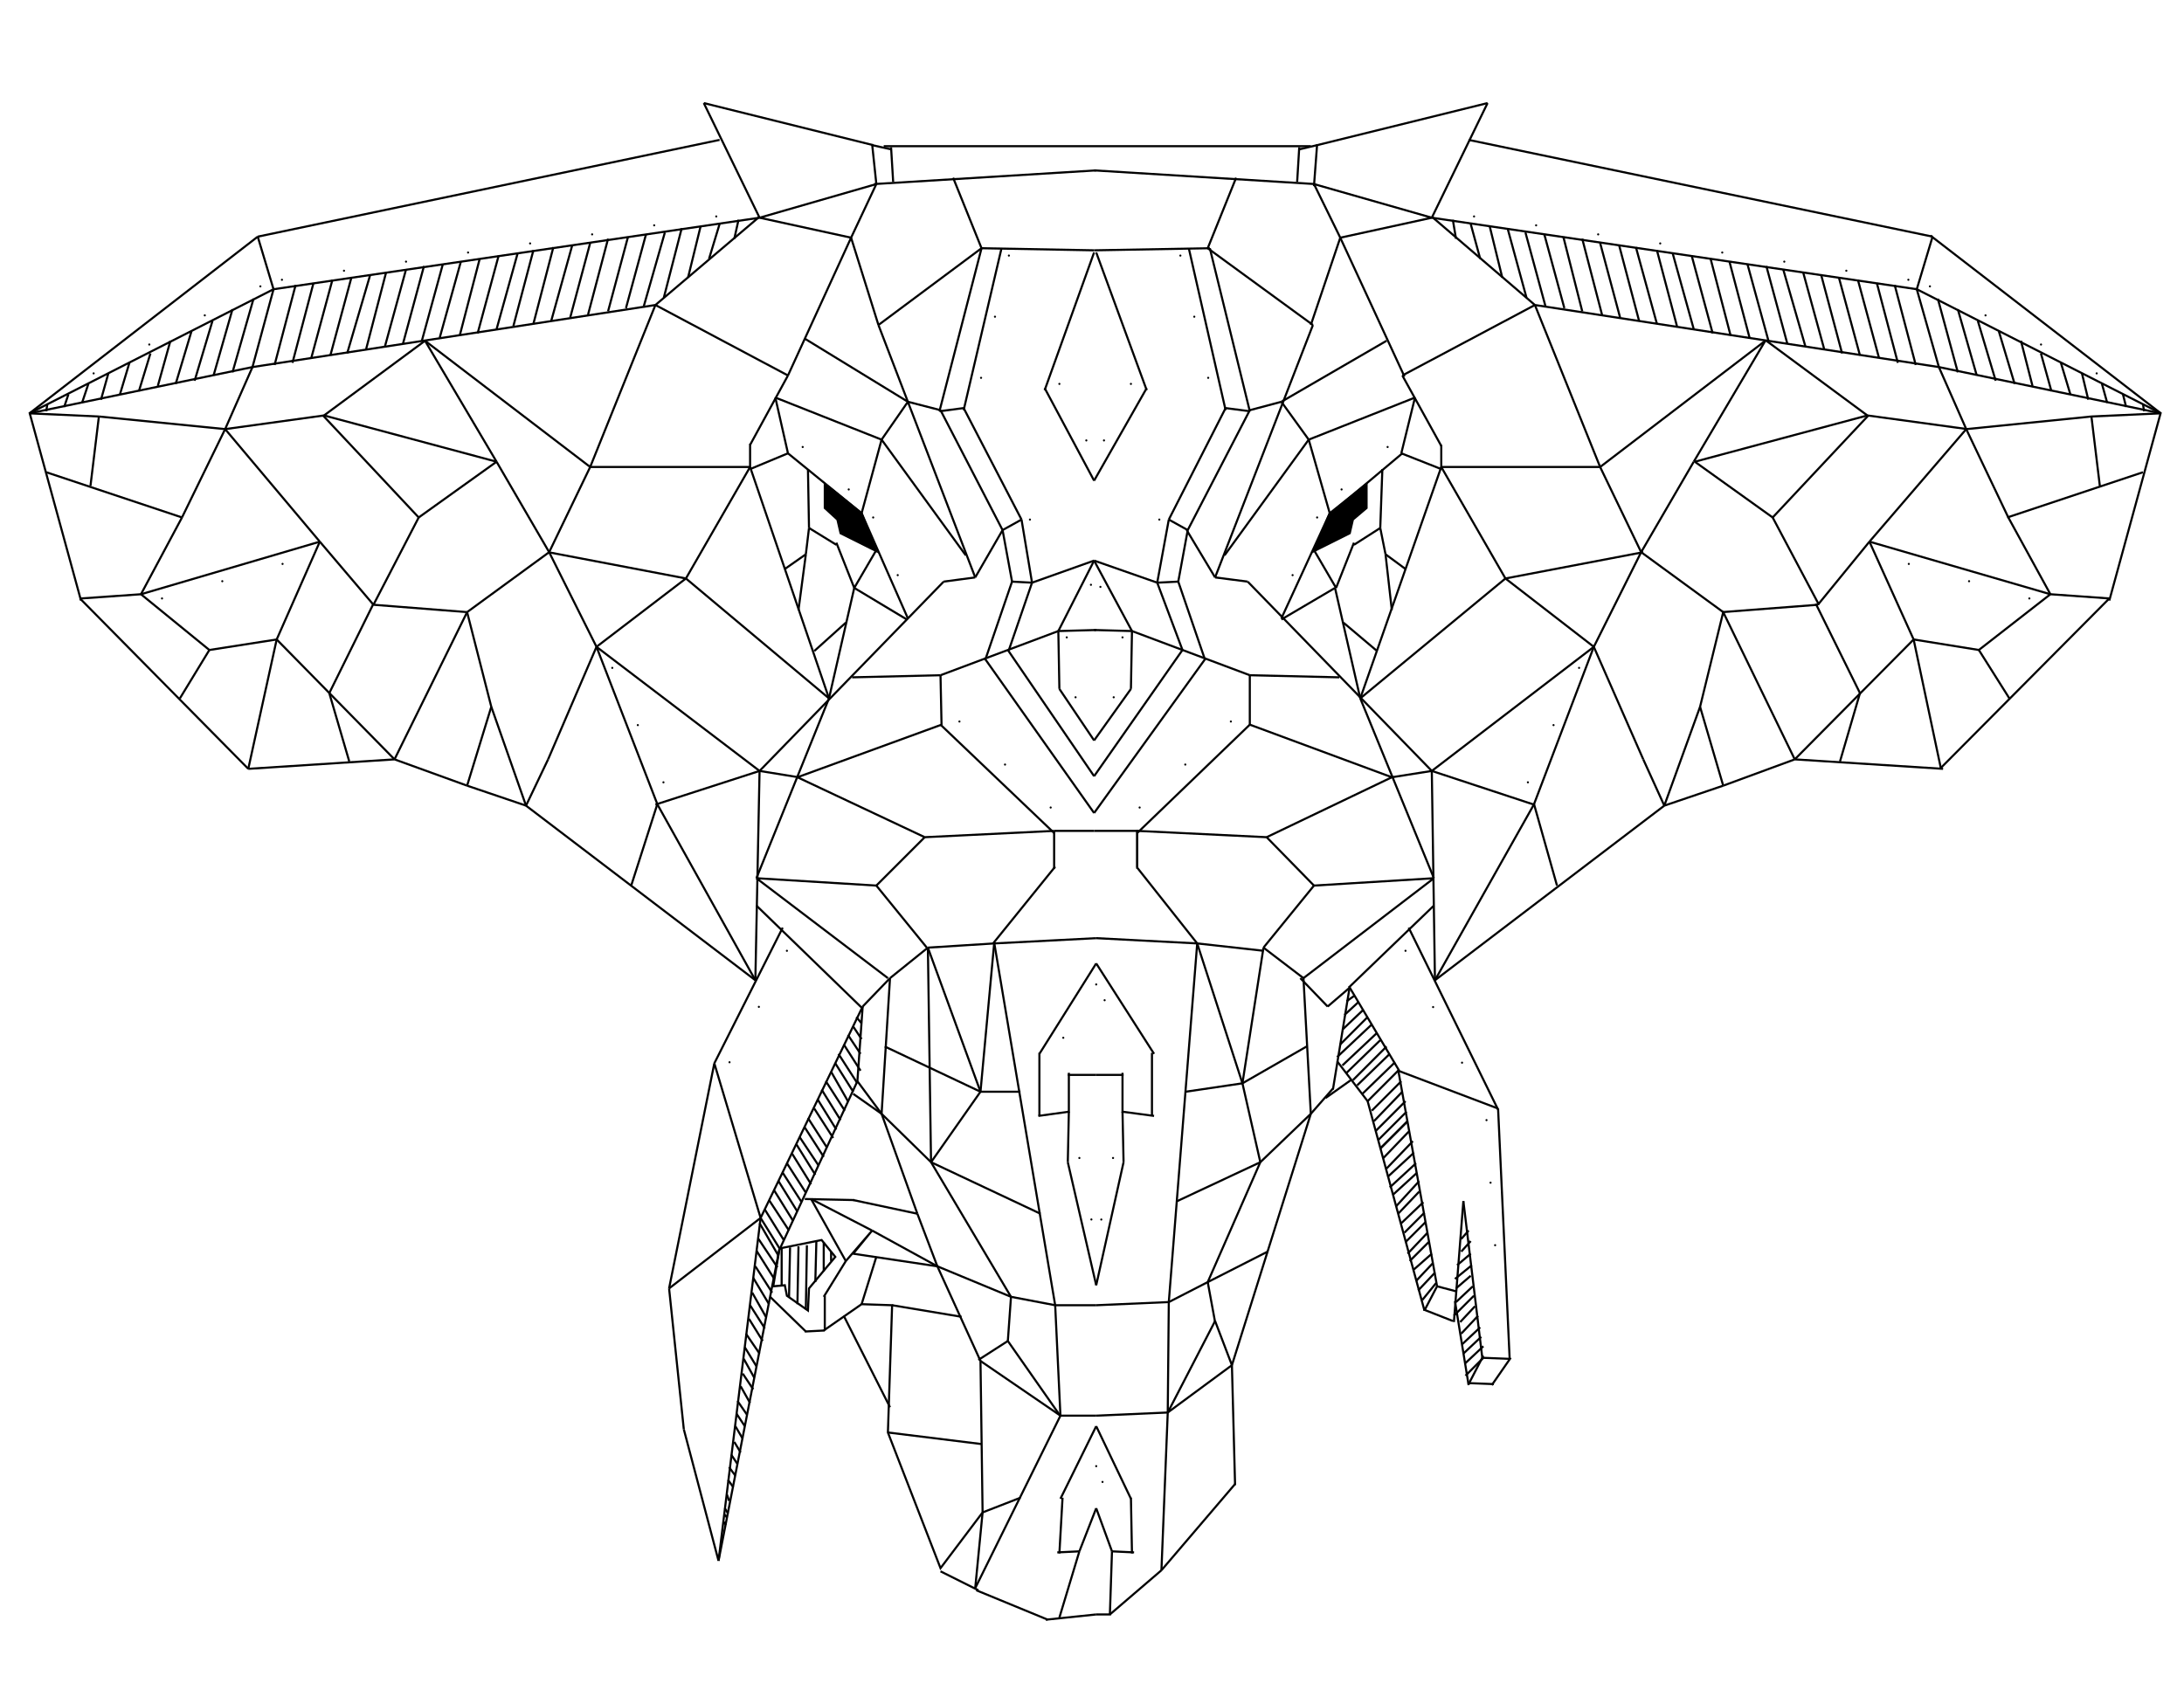 <?xml version="1.0" encoding="utf-8"?>
<!-- Generator: Adobe Illustrator 23.0.3, SVG Export Plug-In . SVG Version: 6.00 Build 0)  -->
<svg version="1.1" id="Elefant" xmlns="http://www.w3.org/2000/svg" xmlns:xlink="http://www.w3.org/1999/xlink" x="0px" y="0px"
	 width="207.6px" height="160px" viewBox="0 0 207.6 160" style="enable-background:new 0 0 207.6 160;" xml:space="preserve">
<style type="text/css">
	.st0{fill:none;stroke:#010101;stroke-width:0.2;stroke-miterlimit:10;}
	.st1{fill:none;stroke:#000000;stroke-width:0.2;}
	.st2{fill:none;stroke:#000000;stroke-width:0.2;stroke-linecap:round;stroke-dasharray:0,5.96;}
	.st3{fill:none;stroke:#000000;stroke-width:0.2;stroke-miterlimit:10;}
	.st4{stroke:#000000;stroke-width:0.2;}
</style>
<g id="Tier_01">
	<line class="st0" x1="84" y1="13.9" x2="124.6" y2="13.9"/>
	<path class="st0" d="M94.5,89.7"/>
	<path class="st0" d="M88.2,90.1"/>
	<line class="st1" x1="82.9" y1="117" x2="89.1" y2="120.4"/>
	<line class="st1" x1="94.5" y1="89.7" x2="93.2" y2="103.8"/>
	<line class="st0" x1="95.8" y1="127.5" x2="96.1" y2="123.3"/>
	<path class="st2" d="M104.2,139.4c0,0.8-2.5,4-2.5,4.5"/>
	<path class="st2" d="M104.8,140.9c0,0.6,1.8,2.7,1.8,2.9"/>
	<line class="st1" x1="111.9" y1="114.2" x2="119.8" y2="110.5"/>
	<path class="st2" d="M102.6,110.1c0,1.2,1.5,7.2,1.6,8"/>
	<line class="st1" x1="124.2" y1="99.5" x2="118.1" y2="103"/>
	<line class="st1" x1="120.4" y1="79.6" x2="124.9" y2="84.2"/>
	<line class="st1" x1="124.9" y1="84.2" x2="120.1" y2="90.1"/>
	<line class="st1" x1="132.3" y1="73.9" x2="120.4" y2="79.6"/>
	<path class="st1" d="M104,89.2"/>
	<path class="st1" d="M94.4,89.7"/>
	<path class="st2" d="M91.2,68.6c1.6,1.6,8.7,8.1,9.6,9.1"/>
	<line class="st1" x1="89.5" y1="68.9" x2="75.8" y2="73.9"/>
	<path class="st2" d="M100.7,36.5c0.2,1,2.6,5.3,2.8,5.9"/>
	<line class="st1" x1="75.8" y1="73.9" x2="87.9" y2="79.6"/>
	<line class="st1" x1="110" y1="55.4" x2="111.1" y2="49.4"/>
	<line class="st1" x1="111.1" y1="49.4" x2="116.5" y2="38.8"/>
	<line class="st1" x1="112.9" y1="50.4" x2="111.1" y2="49.4"/>
	<line class="st2" x1="112.2" y1="24.3" x2="115.5" y2="38.8"/>
	<line class="st1" x1="89.7" y1="55.3" x2="92.7" y2="54.9"/>
	<line class="st1" x1="118.6" y1="55.3" x2="115.5" y2="54.9"/>
	<line class="st1" x1="120.1" y1="90.1" x2="118.1" y2="103"/>
	<line class="st1" x1="118.8" y1="68.9" x2="132.3" y2="73.9"/>
	<line class="st1" x1="88.2" y1="90.1" x2="93.2" y2="103.8"/>
	<line class="st1" x1="96.1" y1="123.3" x2="88.5" y2="110.5"/>
	<line class="st0" x1="100.7" y1="134.5" x2="95.8" y2="127.5"/>
	<line class="st1" x1="114.8" y1="121.9" x2="119.8" y2="110.5"/>
	<line class="st1" x1="104" y1="73.8" x2="112.4" y2="61.8"/>
	<path class="st2" d="M107.5,36.5c-0.2,1-2.6,5.3-2.8,5.9"/>
	<line class="st1" x1="83.8" y1="41.8" x2="91.8" y2="52.8"/>
	<line class="st1" x1="87.9" y1="79.6" x2="83.3" y2="84.2"/>
	<line class="st0" x1="84.4" y1="136.2" x2="93.3" y2="137.3"/>
	<line class="st0" x1="84.8" y1="124.1" x2="91.4" y2="125.2"/>
	<line class="st1" x1="95.9" y1="61.8" x2="98.1" y2="55.4"/>
	<line class="st1" x1="86.3" y1="38.2" x2="89.4" y2="39"/>
	<line class="st1" x1="97.1" y1="49.4" x2="91.6" y2="38.8"/>
	<line class="st1" x1="98.1" y1="55.4" x2="96.2" y2="55.3"/>
	<line class="st1" x1="121.8" y1="38.2" x2="118.8" y2="39"/>
	<line class="st1" x1="113" y1="23.6" x2="116.5" y2="39"/>
	<line class="st1" x1="118.8" y1="39.1" x2="116.5" y2="38.8"/>
	<line class="st1" x1="115.5" y1="125.6" x2="117.1" y2="129.8"/>
	<line class="st1" x1="93.4" y1="143.8" x2="92.7" y2="151"/>
	<line class="st1" x1="97" y1="142.4" x2="93.4" y2="143.8"/>
	<line class="st2" x1="104.6" y1="55.8" x2="106.6" y2="59.7"/>
	<polyline class="st2" points="106.7,60.6 106.7,65.1 104.6,68.1 	"/>
	<line class="st1" x1="119.8" y1="110.5" x2="118.1" y2="103"/>
	<line class="st1" x1="98.9" y1="115.4" x2="88.5" y2="110.5"/>
	<line class="st1" x1="88.2" y1="90.1" x2="88.5" y2="110.5"/>
	<path class="st2" d="M104.2,93.6c-0.7,0.9-3.1,5.2-3.5,5.6"/>
	<line class="st1" x1="104.2" y1="124.1" x2="111.1" y2="123.8"/>
	<line class="st1" x1="111" y1="134.3" x2="115.5" y2="125.6"/>
	<line class="st1" x1="115.5" y1="54.9" x2="124.8" y2="30.9"/>
	<line class="st1" x1="120.4" y1="79.6" x2="108.1" y2="79"/>
	<line class="st1" x1="113.8" y1="89.7" x2="104.2" y2="89.2"/>
	<path class="st2" d="M117,68.6c-1.6,1.6-8.7,8.1-9.6,9.1"/>
	<line class="st1" x1="93.6" y1="62.6" x2="104" y2="77.3"/>
	<line class="st1" x1="92.7" y1="54.9" x2="83.5" y2="30.9"/>
	<line class="st1" x1="93.3" y1="23.6" x2="90.6" y2="16.9"/>
	<line class="st1" x1="112.4" y1="61.8" x2="110" y2="55.4"/>
	<line class="st1" x1="112.9" y1="50.4" x2="118.8" y2="39"/>
	<line class="st1" x1="115" y1="23.6" x2="118.8" y2="39.1"/>
	<line class="st2" x1="110.2" y1="49.4" x2="109.2" y2="54.6"/>
	<line class="st2" x1="103.7" y1="55.6" x2="101.6" y2="59.7"/>
	<polyline class="st2" points="101.4,60.6 101.4,65.1 103.5,68.1 	"/>
	<line class="st1" x1="114.8" y1="23.6" x2="117.5" y2="16.9"/>
	<line class="st1" x1="112.7" y1="103.8" x2="118.1" y2="103"/>
	<line class="st1" x1="124.6" y1="105.9" x2="119.8" y2="110.5"/>
	<line class="st1" x1="113.8" y1="89.7" x2="118.1" y2="103"/>
	<line class="st1" x1="111.1" y1="123.8" x2="114.8" y2="121.9"/>
	<line class="st1" x1="120.5" y1="119" x2="114.8" y2="121.9"/>
	<line class="st1" x1="115.5" y1="125.7" x2="114.8" y2="121.9"/>
	<path class="st0" d="M88.2,90.1"/>
	<line class="st1" x1="87.9" y1="79.6" x2="100.2" y2="79"/>
	<path class="st0" d="M89.7,55.3"/>
	<line class="st1" x1="97" y1="103.8" x2="93.2" y2="103.8"/>
	<line class="st1" x1="84.1" y1="99.5" x2="93.2" y2="103.8"/>
	<line class="st1" x1="88.5" y1="110.5" x2="93.2" y2="103.8"/>
	<line class="st1" x1="83.8" y1="105.9" x2="88.5" y2="110.5"/>
	<line class="st1" x1="89.1" y1="120.4" x2="96.1" y2="123.3"/>
	<line class="st0" x1="93" y1="129.3" x2="95.8" y2="127.5"/>
	<line class="st1" x1="94.5" y1="89.7" x2="104.2" y2="89.2"/>
	<line class="st1" x1="104.2" y1="124.1" x2="100.3" y2="124.1"/>
	<line class="st1" x1="100.8" y1="134.6" x2="104.2" y2="134.6"/>
	<line class="st1" x1="96.1" y1="123.3" x2="100.3" y2="124.1"/>
	<line class="st1" x1="111" y1="134.3" x2="104.2" y2="134.6"/>
	<path class="st2" d="M105,95.1c0.7,0.9,2.1,3.8,2.6,4.4"/>
	<path class="st2" d="M105.8,110.1c0,1-1.1,5.6-1.2,6.3"/>
	<line class="st1" x1="114.6" y1="62.6" x2="104" y2="77.3"/>
	<line class="st1" x1="108.1" y1="79" x2="104" y2="79"/>
	<line class="st1" x1="124.4" y1="41.8" x2="116.4" y2="52.8"/>
	<line class="st1" x1="100.2" y1="79" x2="104" y2="79"/>
	<line class="st1" x1="104" y1="73.8" x2="95.8" y2="61.8"/>
	<line class="st1" x1="83.3" y1="84.2" x2="88.1" y2="90.1"/>
	<line class="st1" x1="93.7" y1="62.6" x2="96.2" y2="55.3"/>
	<line class="st1" x1="98.1" y1="55.4" x2="97.1" y2="49.4"/>
	<line class="st1" x1="93.3" y1="23.6" x2="89.3" y2="39.1"/>
	<line class="st1" x1="95.2" y1="23.6" x2="91.6" y2="39"/>
	<line class="st1" x1="104" y1="53.3" x2="98.1" y2="55.4"/>
	<line class="st1" x1="114.5" y1="62.6" x2="112" y2="55.3"/>
	<line class="st1" x1="112.9" y1="50.4" x2="112" y2="55.3"/>
	<line class="st1" x1="115.5" y1="54.9" x2="112.8" y2="50.4"/>
	<line class="st1" x1="110" y1="55.4" x2="112" y2="55.3"/>
	<line class="st1" x1="104" y1="53.3" x2="110" y2="55.4"/>
	<line class="st1" x1="95.3" y1="50.4" x2="96.2" y2="55.3"/>
	<line class="st1" x1="92.7" y1="54.9" x2="95.3" y2="50.4"/>
	<line class="st1" x1="95.3" y1="50.4" x2="89.4" y2="39"/>
	<line class="st1" x1="89.3" y1="39.1" x2="91.6" y2="38.8"/>
	<line class="st1" x1="95.3" y1="50.4" x2="97.1" y2="49.4"/>
	<line class="st2" x1="95.9" y1="24.3" x2="92.6" y2="38.8"/>
	<line class="st2" x1="97.9" y1="49.4" x2="98.9" y2="54.6"/>
	<line class="st0" x1="120.1" y1="90.4" x2="113.8" y2="89.7"/>
	<line class="st0" x1="123.9" y1="93" x2="120.1" y2="90.1"/>
	<line class="st1" x1="111.1" y1="123.8" x2="111" y2="134.3"/>
	<line class="st0" x1="102.6" y1="147.5" x2="100.7" y2="153.8"/>
	<line class="st0" x1="100.3" y1="124.1" x2="100.8" y2="134.6"/>
	<line class="st1" x1="124.6" y1="105.9" x2="117.1" y2="129.8"/>
	<line class="st1" x1="111" y1="134.3" x2="110.4" y2="149.3"/>
	<line class="st1" x1="102.6" y1="147.5" x2="104.2" y2="143.4"/>
	<line class="st0" x1="106.7" y1="105.8" x2="106.7" y2="102"/>
	<line class="st0" x1="106.8" y1="110.5" x2="106.7" y2="105.7"/>
	<line class="st1" x1="107.5" y1="142.4" x2="107.6" y2="147.7"/>
	<line class="st1" x1="105.5" y1="153.5" x2="110.4" y2="149.3"/>
	<line class="st0" x1="104" y1="23.8" x2="115" y2="23.6"/>
	<line class="st0" x1="118.8" y1="64.2" x2="107.6" y2="60"/>
	<line class="st0" x1="127.3" y1="64.4" x2="118.8" y2="64.2"/>
	<line class="st0" x1="104" y1="53.3" x2="107.6" y2="60"/>
	<line class="st0" x1="118.8" y1="64.2" x2="118.8" y2="69"/>
	<line class="st0" x1="113.8" y1="89.7" x2="108.1" y2="82.5"/>
	<line class="st1" x1="104" y1="59.9" x2="107.6" y2="60"/>
	<line class="st0" x1="104" y1="23.8" x2="93.2" y2="23.6"/>
	<line class="st0" x1="104" y1="24" x2="99.3" y2="37.1"/>
	<line class="st0" x1="100.2" y1="79.2" x2="89.4" y2="68.9"/>
	<line class="st0" x1="104" y1="45.7" x2="99.3" y2="36.9"/>
	<line class="st0" x1="81" y1="64.4" x2="89.4" y2="64.2"/>
	<line class="st1" x1="104.2" y1="59.9" x2="100.6" y2="60"/>
	<line class="st0" x1="101.6" y1="105.7" x2="98.7" y2="106.1"/>
	<line class="st0" x1="101.6" y1="105.8" x2="101.6" y2="102"/>
	<line class="st0" x1="101.5" y1="110.5" x2="101.6" y2="105.7"/>
	<line class="st0" x1="100.3" y1="124.1" x2="94.5" y2="89.6"/>
	<line class="st1" x1="101" y1="142.4" x2="100.7" y2="147.7"/>
	<polyline class="st0" points="78.3,126.5 81.9,124 84.8,124.1 84.4,136.2 89.4,149.1 93.4,143.8 93.2,129.4 89.1,120.4 81.1,119.2 
		82.9,117 80.4,119.9 78.3,123.3 	"/>
	<line class="st1" x1="117.1" y1="129.8" x2="117.4" y2="141.2"/>
	<line class="st0" x1="113.8" y1="89.7" x2="111.1" y2="123.8"/>
	<line class="st1" x1="105.5" y1="153.5" x2="105.7" y2="147.5"/>
	<line class="st0" x1="124.8" y1="30.9" x2="114.8" y2="23.6"/>
	<line class="st0" x1="118.6" y1="55.3" x2="136.1" y2="73.3"/>
	<line class="st0" x1="108.1" y1="79.2" x2="118.8" y2="68.9"/>
	<line class="st0" x1="104" y1="45.7" x2="109" y2="36.9"/>
	<line class="st0" x1="104" y1="70.4" x2="107.5" y2="65.5"/>
	<line class="st0" x1="83.5" y1="30.9" x2="93.3" y2="23.6"/>
	<line class="st0" x1="104" y1="53.3" x2="100.6" y2="60"/>
	<line class="st0" x1="89.4" y1="64.2" x2="89.5" y2="69"/>
	<line class="st0" x1="104.2" y1="102.2" x2="106.8" y2="102.2"/>
	<line class="st1" x1="87.2" y1="115.4" x2="81.1" y2="114.1"/>
	<line class="st0" x1="104.2" y1="91.6" x2="98.8" y2="100.2"/>
	<line class="st0" x1="104.2" y1="122.2" x2="101.5" y2="110.5"/>
	<line class="st0" x1="106.7" y1="105.7" x2="109.7" y2="106.1"/>
	<line class="st1" x1="104.2" y1="135.6" x2="107.5" y2="142.5"/>
	<line class="st0" x1="117.1" y1="129.8" x2="111" y2="134.3"/>
	<line class="st0" x1="104" y1="16.2" x2="125" y2="17.5"/>
	<line class="st0" x1="104.2" y1="24" x2="109" y2="37.1"/>
	<line class="st0" x1="107.6" y1="60" x2="107.5" y2="65.5"/>
	<line class="st0" x1="94.4" y1="89.7" x2="100.3" y2="82.4"/>
	<line class="st1" x1="117.4" y1="141.1" x2="110.4" y2="149.3"/>
	<line class="st0" x1="108.1" y1="82.5" x2="108.1" y2="78.9"/>
	<line class="st0" x1="100.2" y1="82.6" x2="100.2" y2="79"/>
	<line class="st0" x1="104.2" y1="16.2" x2="83.1" y2="17.5"/>
	<line class="st0" x1="87.2" y1="115.4" x2="83.8" y2="105.9"/>
	<line class="st0" x1="89.1" y1="120.4" x2="87.2" y2="115.4"/>
	<line class="st0" x1="93" y1="151.2" x2="89.4" y2="149.4"/>
	<line class="st0" x1="92.7" y1="151" x2="100.8" y2="134.6"/>
	<line class="st0" x1="93.2" y1="129.4" x2="100.8" y2="134.6"/>
	<line class="st1" x1="98.8" y1="106.1" x2="98.8" y2="100.1"/>
	<line class="st0" x1="104.2" y1="102.2" x2="101.5" y2="102.2"/>
	<line class="st1" x1="100.5" y1="147.6" x2="102.6" y2="147.5"/>
	<line class="st1" x1="104.2" y1="135.6" x2="100.8" y2="142.5"/>
	<line class="st0" x1="104.2" y1="91.6" x2="109.7" y2="100.2"/>
	<line class="st1" x1="109.5" y1="106.1" x2="109.5" y2="100.1"/>
	<line class="st0" x1="104.2" y1="122.2" x2="106.8" y2="110.5"/>
	<line class="st1" x1="107.8" y1="147.6" x2="105.7" y2="147.5"/>
	<line class="st1" x1="105.7" y1="147.5" x2="104.2" y2="143.4"/>
	<line class="st0" x1="89.4" y1="64.2" x2="100.6" y2="60"/>
	<line class="st0" x1="100.6" y1="60" x2="100.7" y2="65.5"/>
	<line class="st0" x1="104" y1="70.4" x2="100.7" y2="65.5"/>
	<line class="st0" x1="108.1" y1="82.6" x2="108.1" y2="78.9"/>
	<line class="st0" x1="88.2" y1="90.1" x2="94.5" y2="89.7"/>
	<line class="st0" x1="84.6" y1="93" x2="88.2" y2="90.1"/>
	<line class="st0" x1="89.7" y1="55.3" x2="72.2" y2="73.3"/>
	<line class="st0" x1="80.2" y1="125.1" x2="84.6" y2="133.8"/>
	<path class="st1" d="M78.4,123.2"/>
	<line class="st1" x1="82.9" y1="117" x2="77.1" y2="114"/>
	<line class="st0" x1="81.9" y1="124" x2="83.3" y2="119.5"/>
	<polygon class="st3" points="74.6,122.2 74.8,123.2 76.8,124.6 76.9,122.5 79.4,119.5 78.1,117.9 74.1,118.7 73.5,122.3 	"/>
	<line class="st1" x1="78.3" y1="118.1" x2="78.3" y2="120.9"/>
	<line class="st1" x1="79" y1="119" x2="79" y2="119.9"/>
	<line class="st1" x1="104.2" y1="153.5" x2="105.6" y2="153.5"/>
	<line class="st0" x1="76.5" y1="114" x2="81.2" y2="114.1"/>
	<line class="st0" x1="99.6" y1="154" x2="92.8" y2="151.2"/>
	<line class="st0" x1="80.4" y1="119.9" x2="77.1" y2="114"/>
	<line class="st0" x1="104.2" y1="153.5" x2="99.4" y2="154"/>
	<line class="st1" x1="78.4" y1="126.5" x2="78.4" y2="123.2"/>
	<line class="st0" x1="76.5" y1="126.6" x2="78.4" y2="126.5"/>
	<line class="st1" x1="74.3" y1="118.7" x2="74.3" y2="122.3"/>
	<line class="st1" x1="75.1" y1="118.6" x2="75" y2="123.4"/>
	<line class="st1" x1="77.6" y1="118" x2="77.5" y2="121.9"/>
	<line class="st1" x1="75.9" y1="118.5" x2="75.8" y2="124"/>
	<line class="st1" x1="76.7" y1="118.4" x2="76.6" y2="124.5"/>
	<line class="st0" x1="73.2" y1="123.3" x2="76.6" y2="126.6"/>
	<line class="st1" x1="136.3" y1="83.5" x2="124.9" y2="84.2"/>
	<line class="st1" x1="71.9" y1="83.5" x2="83.3" y2="84.2"/>
</g>
<g id="Tier_02_1_">
	<line class="st1" x1="136.4" y1="20.7" x2="136.4" y2="20.9"/>
	<line class="st1" x1="183.7" y1="22.5" x2="182.2" y2="27.5"/>
	<line class="st1" x1="197.9" y1="35.5" x2="198.5" y2="38"/>
	<line class="st1" x1="201.8" y1="37.5" x2="202.1" y2="38.7"/>
	<line class="st1" x1="188" y1="30.5" x2="189.7" y2="36.2"/>
	<line class="st1" x1="192.1" y1="32.4" x2="193.2" y2="36.7"/>
	<line class="st1" x1="190" y1="31.5" x2="191.5" y2="36.5"/>
	<line class="st1" x1="195.9" y1="34.5" x2="196.8" y2="37.5"/>
	<line class="st1" x1="194" y1="33.6" x2="195" y2="37.2"/>
	<line class="st1" x1="184.2" y1="28.4" x2="186.1" y2="35.4"/>
	<line class="st1" x1="186.1" y1="29.4" x2="187.9" y2="35.7"/>
	<path class="st1" d="M175.7,26.5"/>
	<path class="st2" d="M199.3,35.5c-1.5-0.7-15.2-8-16.5-8.6"/>
	<line class="st1" x1="176.6" y1="26.6" x2="178.6" y2="34"/>
	<line class="st1" x1="180.1" y1="27.1" x2="182.1" y2="34.7"/>
	<line class="st1" x1="178.4" y1="26.9" x2="180.4" y2="34.5"/>
	<line class="st1" x1="169.5" y1="25.6" x2="171.6" y2="32.9"/>
	<line class="st1" x1="173.1" y1="26.1" x2="175.1" y2="33.6"/>
	<line class="st1" x1="171.4" y1="25.9" x2="173.4" y2="33.2"/>
	<line class="st1" x1="174.8" y1="26.4" x2="176.8" y2="33.8"/>
	<line class="st1" x1="162.6" y1="24.6" x2="164.5" y2="31.9"/>
	<line class="st1" x1="166.1" y1="25.1" x2="168.1" y2="32.4"/>
	<line class="st1" x1="164.4" y1="24.9" x2="166.3" y2="32.1"/>
	<line class="st1" x1="167.9" y1="25.3" x2="169.9" y2="32.7"/>
	<line class="st1" x1="159" y1="24.1" x2="161" y2="31.3"/>
	<line class="st1" x1="157.5" y1="23.8" x2="159.4" y2="31"/>
	<line class="st1" x1="160.8" y1="24.3" x2="162.8" y2="31.7"/>
	<line class="st1" x1="184.3" y1="34.9" x2="182.2" y2="27.5"/>
	<line class="st1" x1="127.4" y1="22.6" x2="124.9" y2="17.5"/>
	<line class="st1" x1="155.5" y1="23.5" x2="157.5" y2="30.8"/>
	<line class="st1" x1="148.6" y1="22.5" x2="150.4" y2="29.6"/>
	<line class="st1" x1="152.1" y1="23.1" x2="154" y2="30.2"/>
	<line class="st1" x1="150.4" y1="22.7" x2="152.3" y2="30"/>
	<line class="st1" x1="153.9" y1="23.3" x2="155.8" y2="30.5"/>
	<line class="st1" x1="141.6" y1="21.5" x2="142.8" y2="26.4"/>
	<line class="st1" x1="145" y1="22.1" x2="146.9" y2="29.1"/>
	<line class="st1" x1="143.3" y1="21.7" x2="145.1" y2="28.3"/>
	<line class="st1" x1="146.8" y1="22.3" x2="148.7" y2="29.3"/>
	<line class="st1" x1="124.6" y1="30.9" x2="127.4" y2="22.6"/>
	<line class="st1" x1="136.1" y1="20.7" x2="127.4" y2="22.6"/>
	<line class="st1" x1="136.1" y1="20.7" x2="124.9" y2="17.5"/>
	<path class="st2" d="M181.4,26.6c-4.3-0.6-40.6-6-44.1-6.4"/>
	<line class="st1" x1="138.1" y1="20.9" x2="138.4" y2="22.7"/>
	<line class="st1" x1="139.8" y1="21.3" x2="140.7" y2="24.6"/>
	<line class="st0" x1="205.4" y1="39.3" x2="183.5" y2="22.4"/>
	<line class="st0" x1="125.2" y1="13.7" x2="124.9" y2="17.7"/>
	<line class="st0" x1="136.1" y1="20.7" x2="141.4" y2="9.8"/>
	<line class="st0" x1="133.5" y1="35.8" x2="127.4" y2="22.6"/>
	<line class="st0" x1="125.2" y1="13.8" x2="123.5" y2="14.2"/>
	<line class="st0" x1="123.3" y1="17.3" x2="123.5" y2="14"/>
	<line class="st0" x1="141.4" y1="9.8" x2="125.2" y2="13.8"/>
	<line class="st0" x1="183.7" y1="22.5" x2="139.6" y2="13.3"/>
	<line class="st0" x1="136.1" y1="20.6" x2="145.9" y2="29"/>
	<line class="st0" x1="182.2" y1="27.5" x2="136.1" y2="20.7"/>
	<line class="st0" x1="182.2" y1="27.5" x2="205.4" y2="39.3"/>
	<line class="st1" x1="199.8" y1="36.5" x2="200.3" y2="38.3"/>
	<line class="st1" x1="203.7" y1="38.4" x2="203.8" y2="39.1"/>
	<line class="st1" x1="124.4" y1="41.8" x2="121.8" y2="38.2"/>
	<line class="st1" x1="131.8" y1="32.4" x2="121.8" y2="38.2"/>
	<line class="st1" x1="134.5" y1="37.8" x2="124.4" y2="41.8"/>
	<line class="st1" x1="126.4" y1="48.8" x2="124.4" y2="41.8"/>
	<path class="st0" d="M83.3,17.5"/>
	<path class="st0" d="M84.7,14.2"/>
	<line class="st1" x1="80.9" y1="22.6" x2="83.3" y2="17.5"/>
	<line class="st1" x1="83.8" y1="41.8" x2="86.3" y2="38.2"/>
	<path class="st0" d="M80.9,22.6"/>
	<path class="st0" d="M84.7,14"/>
	<path class="st0" d="M84.9,17.3"/>
	<line class="st1" x1="83.5" y1="30.9" x2="80.9" y2="22.6"/>
	<line class="st1" x1="81.9" y1="48.8" x2="83.8" y2="41.8"/>
	<line class="st1" x1="72.2" y1="20.7" x2="80.9" y2="22.6"/>
	<line class="st1" x1="72.2" y1="20.7" x2="83.3" y2="17.5"/>
	<line class="st1" x1="76.5" y1="32.2" x2="86.3" y2="38.2"/>
	<line class="st1" x1="73.7" y1="37.8" x2="83.8" y2="41.8"/>
	<line class="st0" x1="82.9" y1="13.7" x2="83.3" y2="17.5"/>
	<line class="st0" x1="82.9" y1="13.8" x2="84.7" y2="14.2"/>
	<line class="st0" x1="66.9" y1="9.8" x2="83" y2="13.8"/>
	<line class="st0" x1="74.9" y1="35.7" x2="80.9" y2="22.6"/>
	<line class="st0" x1="84.9" y1="17.3" x2="84.7" y2="14"/>
	<line class="st1" x1="71.8" y1="20.7" x2="71.8" y2="20.9"/>
	<path class="st0" d="M66.9,9.8"/>
	<path class="st0" d="M72.2,20.7"/>
	<path class="st0" d="M72.2,20.7"/>
	<path class="st0" d="M66.9,9.8"/>
	<path class="st2" d="M26.8,26.6c4.3-0.6,40.6-6,44.1-6.4"/>
	<line class="st1" x1="70.2" y1="20.9" x2="69.8" y2="22.7"/>
	<line class="st1" x1="68.4" y1="21.3" x2="67.4" y2="24.6"/>
	<path class="st0" d="M72.2,20.6"/>
	<line class="st1" x1="59.7" y1="22.5" x2="57.8" y2="29.6"/>
	<line class="st1" x1="56.1" y1="23.1" x2="54.2" y2="30.2"/>
	<line class="st1" x1="57.8" y1="22.7" x2="55.9" y2="29.9"/>
	<line class="st1" x1="66.6" y1="21.5" x2="65.4" y2="26.4"/>
	<line class="st1" x1="63.2" y1="22.1" x2="61.2" y2="29.1"/>
	<line class="st1" x1="64.8" y1="21.7" x2="63.1" y2="28.3"/>
	<line class="st1" x1="61.4" y1="22.3" x2="59.5" y2="29.3"/>
	<line class="st0" x1="72.2" y1="20.7" x2="66.9" y2="9.8"/>
	<line class="st0" x1="26" y1="27.5" x2="72.2" y2="20.7"/>
	<line class="st0" x1="24.5" y1="22.5" x2="68.4" y2="13.3"/>
	<line class="st0" x1="72.2" y1="20.6" x2="62.3" y2="29"/>
	<path class="st1" d="M32.5,26.5"/>
	<line class="st1" x1="31.6" y1="26.6" x2="29.6" y2="34"/>
	<line class="st1" x1="38.6" y1="25.6" x2="36.6" y2="32.9"/>
	<line class="st1" x1="35.2" y1="26.1" x2="33" y2="33.6"/>
	<line class="st1" x1="36.7" y1="25.9" x2="34.8" y2="33.2"/>
	<line class="st1" x1="33.4" y1="26.4" x2="31.4" y2="33.8"/>
	<line class="st1" x1="45.6" y1="24.6" x2="43.7" y2="31.9"/>
	<line class="st1" x1="42.1" y1="25.1" x2="40.1" y2="32.4"/>
	<line class="st1" x1="43.8" y1="24.9" x2="41.8" y2="32.1"/>
	<line class="st1" x1="40.3" y1="25.3" x2="38.3" y2="32.7"/>
	<line class="st1" x1="24.5" y1="22.5" x2="26" y2="27.5"/>
	<line class="st1" x1="52.6" y1="23.5" x2="50.7" y2="30.8"/>
	<line class="st1" x1="54.4" y1="23.3" x2="52.4" y2="30.5"/>
	<line class="st1" x1="49.2" y1="24.1" x2="47.2" y2="31.3"/>
	<line class="st1" x1="50.7" y1="23.8" x2="48.8" y2="31"/>
	<line class="st1" x1="47.4" y1="24.3" x2="45.4" y2="31.7"/>
	<line class="st0" x1="2.8" y1="39.3" x2="24.5" y2="22.5"/>
	<path class="st2" d="M8.9,35.5c1.5-0.7,15.2-8,16.5-8.6"/>
	<line class="st1" x1="28.1" y1="27.1" x2="26.1" y2="34.7"/>
	<line class="st1" x1="29.8" y1="26.9" x2="27.8" y2="34.5"/>
	<path class="st0" d="M26,27.5"/>
	<line class="st1" x1="24" y1="34.9" x2="26" y2="27.5"/>
	<line class="st1" x1="20.2" y1="30.5" x2="18.5" y2="36.2"/>
	<line class="st1" x1="24.1" y1="28.4" x2="22.1" y2="35.4"/>
	<line class="st1" x1="22.1" y1="29.4" x2="20.3" y2="35.7"/>
	<path class="st0" d="M26,27.5"/>
	<line class="st0" x1="26" y1="27.5" x2="2.8" y2="39.3"/>
	<line class="st1" x1="16.2" y1="32.4" x2="15" y2="36.7"/>
	<line class="st1" x1="18.2" y1="31.5" x2="16.7" y2="36.5"/>
	<line class="st1" x1="14.3" y1="33.6" x2="13.2" y2="37.2"/>
	<line class="st1" x1="8.4" y1="36.5" x2="7.8" y2="38.3"/>
	<line class="st1" x1="10.3" y1="35.5" x2="9.6" y2="38"/>
	<line class="st1" x1="4.5" y1="38.4" x2="4.4" y2="39.1"/>
	<line class="st1" x1="6.5" y1="37.5" x2="6.1" y2="38.7"/>
	<line class="st1" x1="12.3" y1="34.5" x2="11.4" y2="37.5"/>
</g>
<g id="Tier_03_1_">
	<line class="st0" x1="137" y1="44.6" x2="137" y2="42.3"/>
	<line class="st0" x1="129.3" y1="66.4" x2="137" y2="44.4"/>
	<line class="st0" x1="136.4" y1="93.2" x2="136.1" y2="73.3"/>
	<line class="st0" x1="205.4" y1="39.3" x2="184.3" y2="34.9"/>
	<line class="st0" x1="145.9" y1="29" x2="184.3" y2="34.9"/>
	<line class="st0" x1="184.7" y1="73.1" x2="170.6" y2="72.2"/>
	<line class="st0" x1="133.3" y1="35.7" x2="137" y2="42.4"/>
	<line class="st0" x1="163.8" y1="74.7" x2="170.6" y2="72.2"/>
	<line class="st0" x1="163.8" y1="74.7" x2="158.2" y2="76.6"/>
	<line class="st0" x1="184.4" y1="73.1" x2="200.5" y2="56.9"/>
	<line class="st0" x1="205.4" y1="39.2" x2="200.5" y2="57.1"/>
	<line class="st0" x1="158.2" y1="76.6" x2="136.4" y2="93.2"/>
	<line class="st0" x1="145.9" y1="29" x2="133.3" y2="35.7"/>
	<line class="st0" x1="71.3" y1="44.6" x2="71.3" y2="42.2"/>
	<line class="st0" x1="23.6" y1="73.1" x2="7.6" y2="56.9"/>
	<line class="st0" x1="2.8" y1="39.3" x2="24" y2="34.9"/>
	<line class="st0" x1="62.3" y1="29" x2="24" y2="34.9"/>
	<line class="st0" x1="50" y1="76.6" x2="71.8" y2="93.2"/>
	<line class="st0" x1="62.3" y1="29" x2="74.9" y2="35.7"/>
	<line class="st0" x1="78.8" y1="66.4" x2="71.3" y2="44.4"/>
	<line class="st0" x1="71.8" y1="93.2" x2="72.2" y2="73.3"/>
	<line class="st0" x1="2.8" y1="39.2" x2="7.7" y2="57.1"/>
	<line class="st0" x1="23.6" y1="73.1" x2="37.5" y2="72.2"/>
	<line class="st0" x1="44.4" y1="74.7" x2="37.5" y2="72.2"/>
	<line class="st0" x1="74.9" y1="35.7" x2="71.3" y2="42.3"/>
	<line class="st0" x1="44.4" y1="74.7" x2="50" y2="76.6"/>
</g>
<g id="Tier_04_1_">
	<line class="st1" x1="137" y1="44.4" x2="152.1" y2="44.4"/>
	<path class="st2" d="M125.2,49.2c-0.2,0.7-3.1,7.3-3.4,7.8"/>
	<line class="st1" x1="186.9" y1="40.8" x2="184.3" y2="34.9"/>
	<line class="st1" x1="194.9" y1="56.5" x2="200.5" y2="56.9"/>
	<line class="st1" x1="151.5" y1="61.5" x2="156" y2="52.5"/>
	<line class="st1" x1="128.7" y1="51.6" x2="127" y2="55.9"/>
	<line class="st1" x1="131.2" y1="50.2" x2="128.7" y2="51.8"/>
	<line class="st1" x1="205.4" y1="39.3" x2="198.8" y2="39.6"/>
	<line class="st1" x1="127" y1="55.9" x2="124.9" y2="52.3"/>
	<line class="st1" x1="126.9" y1="49.2" x2="126.8" y2="48.6"/>
	<polygon class="st4" points="128.3,50.7 128.6,49.4 129.9,48.3 129.9,46 126.4,48.8 124.9,52.4 	"/>
	<path class="st2" d="M192.9,56.9c-1.1-0.2-11.4-3.4-12.4-3.5"/>
	<path class="st1" d="M189.6,35.7"/>
	<path class="st2" d="M150.1,63.5c-0.8,2-4.9,10.7-5.4,12.2"/>
	<line class="st1" x1="187" y1="40.8" x2="177.5" y2="39.5"/>
	<line class="st1" x1="161.1" y1="43.9" x2="177.5" y2="39.5"/>
	<line class="st1" x1="167.9" y1="32.4" x2="177.5" y2="39.5"/>
	<line class="st1" x1="172.9" y1="57.5" x2="168.5" y2="49.2"/>
	<line class="st1" x1="161.1" y1="43.9" x2="168.5" y2="49.2"/>
	<line class="st1" x1="177.6" y1="39.5" x2="168.5" y2="49.2"/>
	<line class="st1" x1="136.1" y1="73.3" x2="145.8" y2="76.5"/>
	<line class="st1" x1="131.2" y1="50.2" x2="131.7" y2="52.7"/>
	<line class="st1" x1="132.3" y1="58" x2="131.7" y2="52.7"/>
	<line class="st1" x1="137" y1="44.6" x2="133.2" y2="43.1"/>
	<line class="st1" x1="129.3" y1="66.4" x2="143.1" y2="55"/>
	<line class="st1" x1="176.8" y1="65.9" x2="174.9" y2="72.4"/>
	<line class="st1" x1="163.7" y1="58.2" x2="172.8" y2="57.5"/>
	<line class="st1" x1="194.9" y1="56.5" x2="188.1" y2="61.8"/>
	<path class="st2" d="M131.9,42.5c-0.7,0.3-5.5,5.2-5.9,5.5"/>
	<line class="st1" x1="167.8" y1="32.4" x2="161" y2="43.9"/>
	<line class="st1" x1="131.4" y1="44.6" x2="131.2" y2="50.2"/>
	<line class="st1" x1="194.9" y1="56.5" x2="190.9" y2="49.2"/>
	<line class="st1" x1="170.6" y1="72.2" x2="181.9" y2="60.8"/>
	<line class="st1" x1="177.7" y1="51.5" x2="186.9" y2="40.8"/>
	<line class="st1" x1="156" y1="52.5" x2="163.8" y2="58.2"/>
	<line class="st1" x1="161" y1="43.9" x2="156" y2="52.5"/>
	<line class="st1" x1="145.9" y1="29" x2="152.1" y2="44.4"/>
	<line class="st1" x1="176.8" y1="65.9" x2="172.6" y2="57.4"/>
	<line class="st1" x1="203.7" y1="44.9" x2="190.8" y2="49.2"/>
	<line class="st1" x1="181.9" y1="60.8" x2="188.1" y2="61.8"/>
	<line class="st1" x1="161.6" y1="67.2" x2="163.8" y2="74.7"/>
	<line class="st1" x1="126.9" y1="55.9" x2="121.8" y2="58.9"/>
	<line class="st1" x1="133.6" y1="54.1" x2="131.7" y2="52.7"/>
	<line class="st1" x1="137" y1="44.4" x2="143.1" y2="55"/>
	<line class="st1" x1="177.7" y1="51.5" x2="172.8" y2="57.5"/>
	<line class="st1" x1="198.8" y1="39.6" x2="199.6" y2="46.2"/>
	<line class="st1" x1="191" y1="66.4" x2="188.1" y2="61.8"/>
	<line class="st1" x1="181.9" y1="60.8" x2="184.5" y2="73.1"/>
	<line class="st1" x1="158.2" y1="76.6" x2="161.6" y2="67.2"/>
	<line class="st1" x1="156.2" y1="72.2" x2="158.2" y2="76.6"/>
	<line class="st1" x1="136.4" y1="93.2" x2="145.8" y2="76.5"/>
	<line class="st1" x1="152.1" y1="44.4" x2="156" y2="52.5"/>
	<line class="st1" x1="152.1" y1="44.4" x2="167.8" y2="32.4"/>
	<line class="st1" x1="151.5" y1="61.5" x2="136.1" y2="73.3"/>
	<line class="st1" x1="129.3" y1="66.4" x2="136.3" y2="83.5"/>
	<line class="st1" x1="136.1" y1="73.3" x2="132.3" y2="73.9"/>
	<line class="st1" x1="148" y1="84.2" x2="145.8" y2="76.4"/>
	<line class="st1" x1="129.3" y1="66.4" x2="126.9" y2="55.9"/>
	<line class="st1" x1="130.9" y1="61.9" x2="127.7" y2="59.2"/>
	<line class="st1" x1="133.2" y1="43.1" x2="134.5" y2="37.8"/>
	<line class="st1" x1="156.2" y1="52.5" x2="143.1" y2="55"/>
	<line class="st1" x1="151.5" y1="61.5" x2="143.1" y2="55"/>
	<line class="st0" x1="121.8" y1="58.8" x2="126.4" y2="48.8"/>
	<line class="st0" x1="194.9" y1="56.5" x2="177.7" y2="51.5"/>
	<line class="st0" x1="186.9" y1="40.8" x2="198.8" y2="39.6"/>
	<line class="st0" x1="151.5" y1="61.5" x2="156.2" y2="72.2"/>
	<line class="st0" x1="190.9" y1="49.2" x2="186.9" y2="40.8"/>
	<line class="st0" x1="163.8" y1="58.2" x2="170.6" y2="72.2"/>
	<line class="st0" x1="145.8" y1="76.5" x2="151.5" y2="61.5"/>
	<line class="st0" x1="133.3" y1="43.1" x2="126.4" y2="48.9"/>
	<line class="st0" x1="181.9" y1="60.8" x2="177.7" y2="51.5"/>
	<line class="st0" x1="161.6" y1="67.2" x2="163.8" y2="58.2"/>
	<path class="st0" d="M44.4,58.2"/>
	<path class="st0" d="M46.7,67.2"/>
	<line class="st1" x1="56.1" y1="44.4" x2="40.4" y2="32.4"/>
	<line class="st1" x1="71.3" y1="44.4" x2="56.1" y2="44.4"/>
	<path class="st0" d="M71.3,44.6"/>
	<line class="st1" x1="56.7" y1="61.5" x2="72.2" y2="73.3"/>
	<path class="st0" d="M7.6,56.9"/>
	<path class="st0" d="M23.6,73.1"/>
	<path class="st0" d="M9.4,39.6"/>
	<path class="st0" d="M21.4,40.8"/>
	<path class="st0" d="M2.8,39.3"/>
	<path class="st0" d="M24,34.9"/>
	<path class="st0" d="M2.8,39.3"/>
	<path class="st0" d="M24,34.9"/>
	<path class="st0" d="M62.3,29"/>
	<line class="st1" x1="21.4" y1="40.8" x2="24" y2="34.9"/>
	<line class="st1" x1="2.8" y1="39.3" x2="9.4" y2="39.6"/>
	<line class="st1" x1="81.3" y1="49.2" x2="81.4" y2="48.6"/>
	<path class="st1" d="M18.8,35.7"/>
	<line class="st1" x1="21.4" y1="40.8" x2="30.8" y2="39.5"/>
	<line class="st1" x1="47.2" y1="43.9" x2="30.8" y2="39.5"/>
	<line class="st1" x1="40.4" y1="32.4" x2="30.8" y2="39.5"/>
	<line class="st1" x1="35.5" y1="57.5" x2="39.8" y2="49.2"/>
	<line class="st1" x1="47.2" y1="43.9" x2="39.8" y2="49.2"/>
	<line class="st1" x1="30.7" y1="39.5" x2="39.8" y2="49.2"/>
	<path class="st0" d="M50,76.6"/>
	<line class="st1" x1="56.1" y1="44.4" x2="52.2" y2="52.5"/>
	<path class="st0" d="M74.9,35.7"/>
	<path class="st0" d="M62.3,29"/>
	<path class="st0" d="M37.5,72.2"/>
	<path class="st0" d="M44.4,58.2"/>
	<path class="st0" d="M71.3,44.4"/>
	<path class="st0" d="M78.8,66.4"/>
	<path class="st0" d="M72.2,73.3"/>
	<path class="st0" d="M2.8,39.3"/>
	<path class="st0" d="M52.1,72.2"/>
	<path class="st0" d="M56.7,61.5"/>
	<line class="st1" x1="30.4" y1="51.5" x2="21.4" y2="40.8"/>
	<line class="st1" x1="40.4" y1="32.4" x2="47.2" y2="43.9"/>
	<path class="st0" d="M30.4,51.5"/>
	<path class="st0" d="M13.4,56.5"/>
	<path class="st2" d="M15.4,56.9c1.1-0.2,11.4-3.4,12.4-3.5"/>
	<path class="st0" d="M81.9,48.8"/>
	<path class="st0" d="M86.3,58.8"/>
	<line class="st1" x1="76.9" y1="50.2" x2="79.5" y2="51.8"/>
	<line class="st1" x1="72.2" y1="73.3" x2="62.3" y2="76.5"/>
	<line class="st1" x1="77.4" y1="61.9" x2="80.4" y2="59.2"/>
	<line class="st1" x1="76.9" y1="50.2" x2="76.6" y2="52.7"/>
	<line class="st1" x1="74.6" y1="54.1" x2="76.6" y2="52.7"/>
	<line class="st1" x1="75.9" y1="58" x2="76.6" y2="52.7"/>
	<line class="st1" x1="56.7" y1="61.5" x2="65.2" y2="55"/>
	<line class="st1" x1="31.3" y1="65.9" x2="35.5" y2="57.4"/>
	<line class="st1" x1="9.4" y1="39.6" x2="8.6" y2="46.2"/>
	<line class="st1" x1="13.4" y1="56.5" x2="19.9" y2="61.8"/>
	<line class="st1" x1="71.8" y1="93.2" x2="62.5" y2="76.5"/>
	<path class="st0" d="M21.4,40.8"/>
	<path class="st0" d="M17.3,49.2"/>
	<path class="st0" d="M7.7,57.1"/>
	<path class="st0" d="M2.8,39.2"/>
	<path class="st0" d="M56.7,61.5"/>
	<path class="st0" d="M62.5,76.5"/>
	<line class="st1" x1="62.3" y1="29" x2="56.1" y2="44.4"/>
	<path class="st0" d="M74.9,35.7"/>
	<path class="st0" d="M37.5,72.2"/>
	<path class="st0" d="M23.6,73.1"/>
	<line class="st1" x1="79.5" y1="51.6" x2="81.2" y2="55.9"/>
	<line class="st1" x1="81.2" y1="55.9" x2="83.3" y2="52.3"/>
	<path class="st0" d="M37.5,72.2"/>
	<path class="st0" d="M44.4,74.7"/>
	<path class="st2" d="M58.2,63.5c0.8,2,4.9,10.7,5.4,12.2"/>
	<line class="st1" x1="81.2" y1="55.9" x2="86.2" y2="58.9"/>
	<line class="st1" x1="78.8" y1="66.4" x2="81.2" y2="55.9"/>
	<line class="st1" x1="74.9" y1="43.1" x2="73.7" y2="37.8"/>
	<line class="st1" x1="71.3" y1="44.4" x2="65.2" y2="55"/>
	<line class="st1" x1="78.8" y1="66.4" x2="65.2" y2="55"/>
	<line class="st1" x1="31.3" y1="65.9" x2="33.2" y2="72.4"/>
	<line class="st1" x1="30.4" y1="51.5" x2="35.5" y2="57.5"/>
	<line class="st1" x1="44.4" y1="58.2" x2="35.5" y2="57.5"/>
	<line class="st1" x1="17.1" y1="66.4" x2="19.9" y2="61.8"/>
	<path class="st0" d="M30.4,51.5"/>
	<path class="st0" d="M26.3,60.8"/>
	<line class="st1" x1="26.3" y1="60.8" x2="23.6" y2="73.1"/>
	<line class="st1" x1="50" y1="76.6" x2="46.7" y2="67.2"/>
	<line class="st1" x1="52.1" y1="72.2" x2="50" y2="76.6"/>
	<line class="st1" x1="78.8" y1="66.4" x2="71.9" y2="83.5"/>
	<line class="st1" x1="72.2" y1="73.3" x2="75.9" y2="73.9"/>
	<line class="st1" x1="46.7" y1="67.2" x2="44.4" y2="74.7"/>
	<line class="st1" x1="13.4" y1="56.5" x2="17.3" y2="49.2"/>
	<line class="st1" x1="37.5" y1="72.2" x2="26.3" y2="60.8"/>
	<line class="st1" x1="52.2" y1="52.5" x2="44.4" y2="58.2"/>
	<line class="st1" x1="47.2" y1="43.9" x2="52.2" y2="52.5"/>
	<line class="st1" x1="13.4" y1="56.5" x2="7.7" y2="56.9"/>
	<line class="st1" x1="56.7" y1="61.5" x2="52.2" y2="52.5"/>
	<path class="st0" d="M62.3,29"/>
	<path class="st2" d="M83,49.2c0.2,0.7,3.1,7.3,3.4,7.8"/>
	<path class="st0" d="M81.9,48.8"/>
	<path class="st0" d="M74.9,43.1"/>
	<path class="st0" d="M72.2,73.3"/>
	<line class="st1" x1="76.8" y1="44.6" x2="76.9" y2="50.2"/>
	<path class="st2" d="M76.3,42.5c0.7,0.3,5.5,5.2,5.9,5.5"/>
	<path class="st0" d="M74.9,35.7"/>
	<polygon class="st4" points="79.9,50.7 79.6,49.4 78.4,48.3 78.4,46 81.9,48.8 83.3,52.4 	"/>
	<path class="st0" d="M50,76.6"/>
	<path class="st0" d="M44.4,74.7"/>
	<line class="st1" x1="71.3" y1="44.6" x2="74.9" y2="43.1"/>
	<line class="st1" x1="52.1" y1="52.5" x2="65.2" y2="55"/>
	<line class="st1" x1="4.4" y1="44.9" x2="17.3" y2="49.2"/>
	<line class="st1" x1="26.3" y1="60.8" x2="19.9" y2="61.8"/>
	<line class="st1" x1="60" y1="84.2" x2="62.5" y2="76.4"/>
	<line class="st0" x1="46.7" y1="67.2" x2="44.4" y2="58.2"/>
	<line class="st0" x1="21.4" y1="40.8" x2="9.4" y2="39.6"/>
	<line class="st0" x1="44.4" y1="58.2" x2="37.5" y2="72.2"/>
	<line class="st0" x1="56.7" y1="61.5" x2="52.1" y2="72.2"/>
	<line class="st0" x1="13.4" y1="56.5" x2="30.4" y2="51.5"/>
	<line class="st0" x1="86.3" y1="58.8" x2="81.9" y2="48.8"/>
	<line class="st0" x1="17.3" y1="49.2" x2="21.4" y2="40.8"/>
	<line class="st0" x1="62.5" y1="76.5" x2="56.7" y2="61.5"/>
	<line class="st0" x1="26.3" y1="60.8" x2="30.4" y2="51.5"/>
	<line class="st0" x1="74.9" y1="43.1" x2="81.9" y2="48.8"/>
</g>
<g id="Tier_05_1_">
	<path class="st0" d="M138.4,91.6"/>
	<path class="st0" d="M82,95.7"/>
	<path class="st0" d="M81.5,102.8"/>
	<path class="st0" d="M67.9,101.1"/>
	<path class="st0" d="M74.4,88.2"/>
	<path class="st0" d="M83.8,105.9"/>
	<path class="st0" d="M81.1,104"/>
	<path class="st2" d="M74.8,90.4c-0.9,2-5,9.9-5.8,11.2"/>
	<path class="st0" d="M84.6,93"/>
	<path class="st0" d="M83.8,105.9"/>
	<path class="st0" d="M74.1,118.8"/>
	<path class="st0" d="M81.5,102.8"/>
	<path class="st0" d="M72.3,115.8"/>
	<path class="st0" d="M74.1,118.7"/>
	<line class="st1" x1="69.1" y1="142.1" x2="69.3" y2="142.7"/>
	<line class="st1" x1="69.2" y1="140.7" x2="69.7" y2="141.4"/>
	<line class="st1" x1="68.9" y1="144" x2="69.1" y2="144.3"/>
	<line class="st1" x1="68.9" y1="143.4" x2="69.2" y2="143.9"/>
	<line class="st1" x1="69.8" y1="137.1" x2="70.4" y2="138.1"/>
	<line class="st1" x1="69.9" y1="135.6" x2="70.6" y2="136.8"/>
	<line class="st1" x1="70" y1="134.4" x2="70.8" y2="135.6"/>
	<line class="st1" x1="69.3" y1="139.5" x2="69.9" y2="140.3"/>
	<line class="st1" x1="69.5" y1="138.3" x2="70.1" y2="139.2"/>
	<line class="st1" x1="68.8" y1="144.7" x2="69" y2="145"/>
	<path class="st0" d="M84.4,93"/>
	<path class="st0" d="M71.9,83.5"/>
	<line class="st1" x1="123.6" y1="93" x2="126.2" y2="95.7"/>
	<path class="st0" d="M65,135.9"/>
	<path class="st0" d="M71.8,93.2"/>
	<line class="st1" x1="76.5" y1="107.2" x2="78.3" y2="110"/>
	<line class="st1" x1="76.8" y1="106.3" x2="78.6" y2="109.1"/>
	<line class="st1" x1="74.8" y1="110.6" x2="76.6" y2="113.4"/>
	<line class="st1" x1="75.3" y1="109.7" x2="77.1" y2="112.6"/>
	<line class="st1" x1="75.7" y1="108.8" x2="77.5" y2="111.7"/>
	<line class="st1" x1="76" y1="108.1" x2="77.8" y2="110.8"/>
	<line class="st1" x1="79.7" y1="100.2" x2="81.5" y2="103"/>
	<line class="st1" x1="80.2" y1="99.3" x2="81.8" y2="101.8"/>
	<line class="st1" x1="78.1" y1="103.6" x2="79.9" y2="106.5"/>
	<line class="st1" x1="78.5" y1="102.8" x2="80.3" y2="105.6"/>
	<line class="st1" x1="79" y1="101.9" x2="80.6" y2="104.7"/>
	<line class="st1" x1="79.4" y1="101.1" x2="81.1" y2="103.8"/>
	<line class="st1" x1="77.4" y1="105.4" x2="79.2" y2="108.2"/>
	<line class="st1" x1="77.7" y1="104.5" x2="79.5" y2="107.4"/>
	<line class="st1" x1="81.4" y1="96.7" x2="81.9" y2="97.3"/>
	<line class="st1" x1="80.6" y1="98.4" x2="81.8" y2="100.2"/>
	<line class="st1" x1="81.1" y1="97.6" x2="81.9" y2="98.8"/>
	<path class="st0" d="M71.8,93.2"/>
	<path class="st0" d="M72.3,115.8"/>
	<path class="st0" d="M82,95.7"/>
	<line class="st1" x1="72.3" y1="115.8" x2="67.9" y2="101.1"/>
	<path class="st0" d="M63.6,122.5"/>
	<path class="st0" d="M65,135.9"/>
	<line class="st1" x1="81.5" y1="102.8" x2="83.8" y2="105.9"/>
	<path class="st0" d="M67.9,101.1"/>
	<path class="st0" d="M63.6,122.5"/>
	<path class="st0" d="M81.9,95.8"/>
	<path class="st0" d="M71.9,86.1"/>
	<line class="st0" x1="132.9" y1="101.8" x2="142.4" y2="105.4"/>
	<line class="st1" x1="128.3" y1="93.9" x2="126.2" y2="95.7"/>
	<path class="st0" d="M73.2,123.3"/>
	<line class="st1" x1="63.6" y1="122.5" x2="72.3" y2="115.8"/>
	<line class="st1" x1="74.1" y1="118.7" x2="72.3" y2="115.8"/>
	<line class="st1" x1="73.1" y1="114.1" x2="75" y2="117"/>
	<line class="st1" x1="73.6" y1="113.2" x2="75.4" y2="116.1"/>
	<line class="st1" x1="72.7" y1="115" x2="74.5" y2="117.9"/>
	<line class="st1" x1="74" y1="112.3" x2="75.8" y2="115.2"/>
	<line class="st1" x1="74.4" y1="111.5" x2="76.2" y2="114.3"/>
	<line class="st1" x1="70.4" y1="131.8" x2="71.3" y2="133.4"/>
	<line class="st1" x1="70.6" y1="130.6" x2="71.6" y2="132.1"/>
	<line class="st1" x1="70.1" y1="133.2" x2="71" y2="134.5"/>
	<line class="st1" x1="71.6" y1="121.5" x2="73.1" y2="124"/>
	<line class="st1" x1="71.8" y1="120.4" x2="73.4" y2="122.9"/>
	<line class="st1" x1="70.9" y1="126.8" x2="72.2" y2="128.7"/>
	<line class="st1" x1="71.2" y1="125.4" x2="72.5" y2="127.5"/>
	<line class="st1" x1="71.3" y1="124.1" x2="72.7" y2="126.3"/>
	<line class="st1" x1="71.5" y1="122.9" x2="72.8" y2="125.2"/>
	<line class="st1" x1="70.7" y1="129.2" x2="71.7" y2="131"/>
	<line class="st1" x1="70.8" y1="128.1" x2="71.9" y2="129.9"/>
	<line class="st1" x1="72.2" y1="116.3" x2="74" y2="119.4"/>
	<line class="st1" x1="71.9" y1="118.9" x2="73.6" y2="121.6"/>
	<line class="st1" x1="72.1" y1="117.8" x2="73.9" y2="120.5"/>
	<path class="st0" d="M84.6,93"/>
	<path class="st2" d="M133.6,90.4c1.1,2.5,5.9,11.8,6.8,13.2"/>
	<path class="st2" d="M141.3,106.5c0.1,2.5,0.8,11.5,0.9,13"/>
	<line class="st1" x1="129.5" y1="104" x2="132.6" y2="101"/>
	<line class="st1" x1="127.6" y1="97.9" x2="129.6" y2="96"/>
	<line class="st1" x1="127.8" y1="96.5" x2="129.1" y2="95.3"/>
	<line class="st1" x1="128" y1="102" x2="131.2" y2="98.9"/>
	<line class="st1" x1="127.6" y1="101.3" x2="130.9" y2="98.2"/>
	<line class="st1" x1="127.1" y1="100.5" x2="130.4" y2="97.4"/>
	<line class="st1" x1="127.4" y1="99.3" x2="130" y2="96.7"/>
	<line class="st1" x1="129" y1="103.2" x2="132.1" y2="100.2"/>
	<line class="st1" x1="128.6" y1="102.7" x2="131.8" y2="99.5"/>
	<line class="st1" x1="128" y1="95.2" x2="128.7" y2="94.7"/>
	<line class="st1" x1="133.3" y1="103.8" x2="130.6" y2="106.6"/>
	<line class="st1" x1="133.2" y1="102.8" x2="130.4" y2="105.6"/>
	<line class="st1" x1="133.7" y1="105.7" x2="131" y2="108.4"/>
	<line class="st1" x1="133.8" y1="106.6" x2="131.2" y2="109.2"/>
	<line class="st1" x1="133.8" y1="106.6" x2="131.2" y2="109.2"/>
	<line class="st1" x1="133.9" y1="107.6" x2="131.5" y2="110.1"/>
	<line class="st1" x1="134.3" y1="108.5" x2="131.8" y2="111.1"/>
	<line class="st1" x1="134.4" y1="109.6" x2="131.9" y2="111.9"/>
	<line class="st1" x1="134.6" y1="110.6" x2="132.1" y2="112.9"/>
	<line class="st1" x1="134.7" y1="111.5" x2="132.4" y2="113.6"/>
	<line class="st1" x1="134.9" y1="112.3" x2="132.7" y2="114.7"/>
	<line class="st1" x1="134.9" y1="113.3" x2="132.9" y2="115.4"/>
	<line class="st1" x1="135.3" y1="114.3" x2="133.2" y2="116.3"/>
	<line class="st1" x1="135.4" y1="115.3" x2="133.5" y2="117.2"/>
	<line class="st1" x1="135.5" y1="116.2" x2="133.6" y2="118.1"/>
	<line class="st1" x1="135.7" y1="117.2" x2="133.8" y2="119.2"/>
	<line class="st1" x1="135.8" y1="118.1" x2="134" y2="119.9"/>
	<line class="st1" x1="136.1" y1="119.2" x2="134.4" y2="120.7"/>
	<line class="st1" x1="136.2" y1="120.1" x2="134.6" y2="121.8"/>
	<line class="st1" x1="136.4" y1="121" x2="134.8" y2="122.7"/>
	<line class="st1" x1="139.8" y1="121.3" x2="138.4" y2="122.5"/>
	<line class="st1" x1="140" y1="122.3" x2="138.4" y2="123.8"/>
	<line class="st1" x1="139.8" y1="119.2" x2="138.5" y2="120.3"/>
	<line class="st1" x1="139.9" y1="120.3" x2="138.3" y2="121.6"/>
	<line class="st1" x1="139.6" y1="117" x2="138.9" y2="117.8"/>
	<line class="st1" x1="139.8" y1="118" x2="138.9" y2="119"/>
	<line class="st1" x1="140.1" y1="123.2" x2="138.2" y2="125.1"/>
	<line class="st1" x1="140.2" y1="124.2" x2="138.8" y2="125.7"/>
	<line class="st1" x1="140.5" y1="125.1" x2="138.9" y2="126.8"/>
	<line class="st1" x1="140.7" y1="126.2" x2="139" y2="127.8"/>
	<line class="st1" x1="140.8" y1="127.1" x2="139.1" y2="128.7"/>
	<line class="st1" x1="141" y1="128" x2="139.3" y2="129.6"/>
	<line class="st1" x1="141" y1="129.1" x2="139.3" y2="130.8"/>
	<line class="st1" x1="136.5" y1="122" x2="135.2" y2="123.6"/>
	<line class="st1" x1="84.6" y1="93" x2="82" y2="95.7"/>
	<line class="st1" x1="133.6" y1="104.7" x2="130.8" y2="107.5"/>
	<line class="st0" x1="124.6" y1="105.9" x2="126.7" y2="103.5"/>
	<line class="st0" x1="124.6" y1="105.9" x2="123.9" y2="93"/>
	<line class="st0" x1="133.9" y1="88.2" x2="142.4" y2="105.5"/>
	<line class="st0" x1="126" y1="104.4" x2="128.4" y2="102.7"/>
	<line class="st0" x1="136.3" y1="83.5" x2="123.9" y2="93"/>
	<line class="st0" x1="136.3" y1="86.1" x2="128.2" y2="93.9"/>
	<line class="st0" x1="128.3" y1="93.8" x2="126.7" y2="103.6"/>
	<line class="st0" x1="143.5" y1="129.2" x2="142.4" y2="105.4"/>
	<line class="st0" x1="136.6" y1="122.3" x2="132.9" y2="101.7"/>
	<line class="st0" x1="139.1" y1="114.2" x2="138.2" y2="125.7"/>
	<line class="st0" x1="130" y1="104.7" x2="132.9" y2="101.8"/>
	<line class="st0" x1="140.9" y1="129.1" x2="139.1" y2="114.2"/>
	<line class="st0" x1="139.5" y1="131.5" x2="142" y2="131.6"/>
	<line class="st0" x1="141" y1="129.1" x2="143.5" y2="129.2"/>
	<line class="st0" x1="141" y1="128.9" x2="139.6" y2="131.6"/>
	<line class="st0" x1="139.6" y1="131.7" x2="138.3" y2="123.7"/>
	<line class="st0" x1="138.5" y1="122.8" x2="136.6" y2="122.3"/>
	<line class="st0" x1="143.6" y1="129.1" x2="141.8" y2="131.7"/>
	<line class="st0" x1="133" y1="101.8" x2="128.3" y2="93.9"/>
	<line class="st0" x1="127.1" y1="100.9" x2="130" y2="104.7"/>
	<line class="st0" x1="130" y1="104.7" x2="135.4" y2="124.6"/>
	<line class="st0" x1="136.6" y1="122.3" x2="135.4" y2="124.6"/>
	<line class="st0" x1="138.1" y1="125.6" x2="135.3" y2="124.5"/>
	<line class="st0" x1="81.5" y1="102.8" x2="82" y2="95.7"/>
	<line class="st0" x1="74.4" y1="88.2" x2="67.9" y2="101.1"/>
	<line class="st0" x1="81.1" y1="104" x2="83.8" y2="105.9"/>
	<line class="st0" x1="83.8" y1="105.9" x2="84.6" y2="93"/>
	<line class="st0" x1="81.5" y1="102.8" x2="74.1" y2="118.8"/>
	<line class="st0" x1="72.3" y1="115.8" x2="68.3" y2="148.4"/>
	<line class="st0" x1="68.3" y1="148.4" x2="74.1" y2="118.7"/>
	<line class="st0" x1="71.9" y1="83.5" x2="84.4" y2="93"/>
	<line class="st0" x1="68.3" y1="148.4" x2="65" y2="135.9"/>
	<line class="st0" x1="82" y1="95.7" x2="72.3" y2="115.8"/>
	<line class="st0" x1="65" y1="135.9" x2="63.6" y2="122.5"/>
	<line class="st0" x1="63.6" y1="122.5" x2="67.9" y2="101.1"/>
	<line class="st0" x1="71.9" y1="86.1" x2="81.9" y2="95.8"/>
</g>
</svg>
